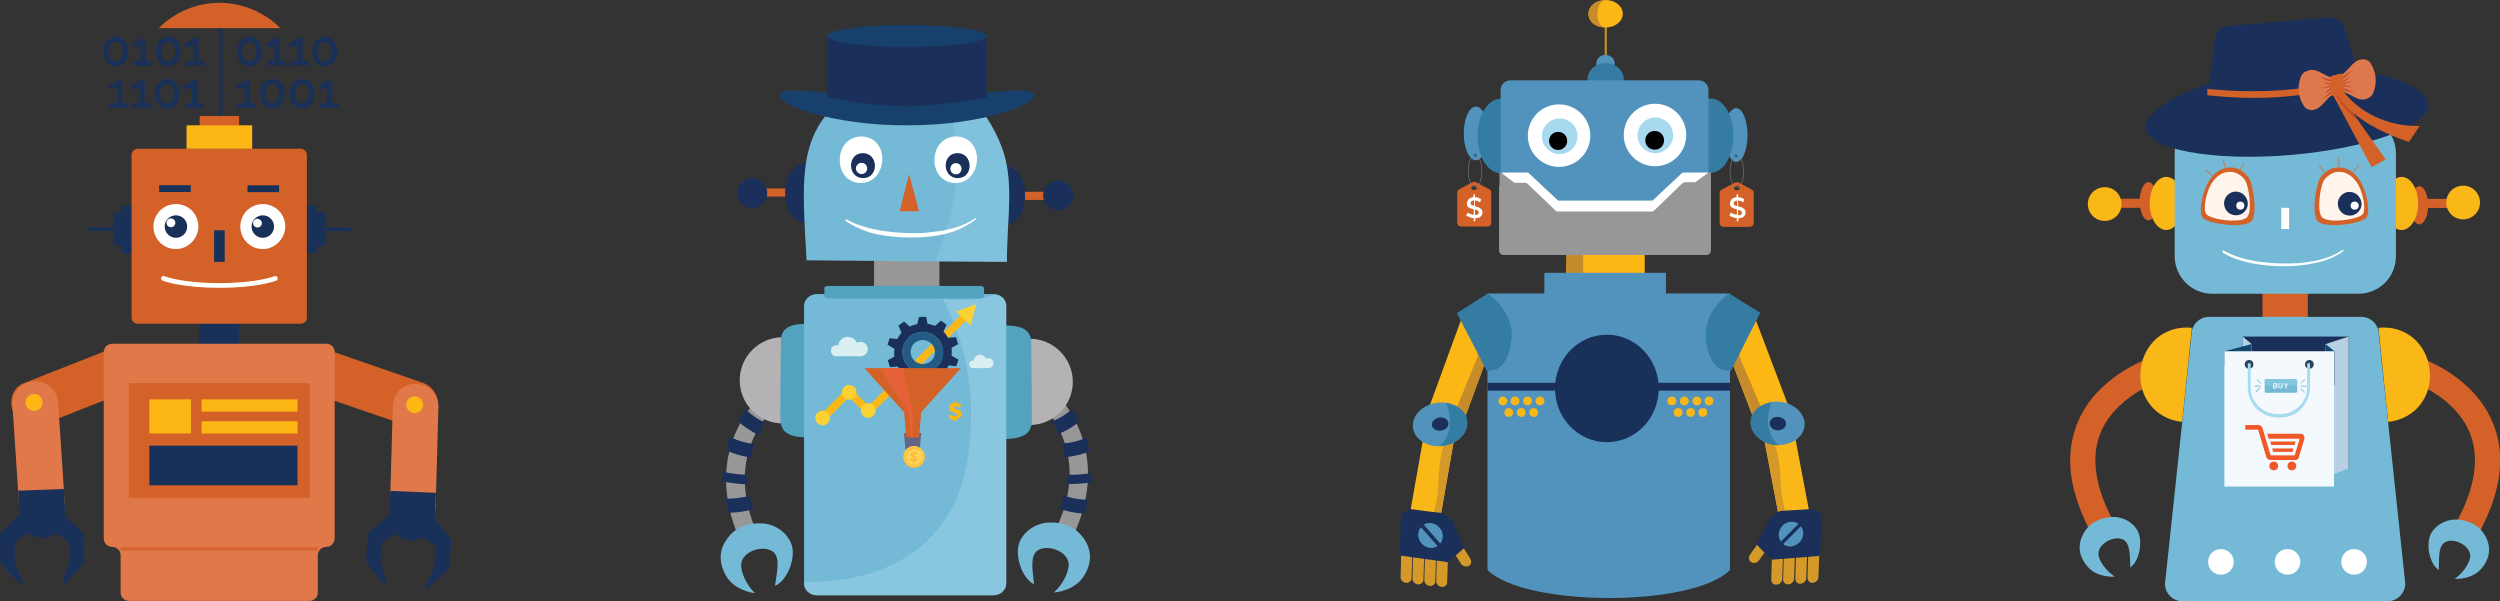 <?xml version="1.0" encoding="utf-8"?>
<!-- Generator: Adobe Illustrator 28.2.0, SVG Export Plug-In . SVG Version: 6.00 Build 0)  -->
<svg version="1.1" id="Layer_1" xmlns="http://www.w3.org/2000/svg" xmlns:xlink="http://www.w3.org/1999/xlink" x="0px" y="0px"
	 width="800px" height="192.4px" viewBox="0 0 800 192.4" style="enable-background:new 0 0 800 192.4;" xml:space="preserve">
<rect x="0" y="0" width="800" height="192.4" fill="#333333" stroke="none"/>
<style type="text/css">
	.st0{fill:#D46228;}
	.st1{fill:#E17849;}
	.st2{fill:#193059;}
	.st3{fill:#FCB715;}
	.st4{fill:#D76435;}
	.st5{fill:#FFFFFF;}
	.st6{fill:none;stroke:#193059;stroke-width:1.082;stroke-miterlimit:10;}
	.st7{fill:#1A305A;}
	.st8{fill:#979797;}
	.st9{fill:#B4B2B4;}
	.st10{fill:#52A3C0;}
	.st11{fill:#74BAD7;}
	.st12{opacity:0.25;fill:#A7DBF0;}
	.st13{fill:#67C4A9;}
	.st14{opacity:0.4;fill:#A7DBF0;}
	.st15{fill:#646484;}
	.st16{fill:#18406D;}
	.st17{fill:#FAB818;}
	.st18{fill:#245B85;}
	.st19{fill:#FAD233;}
	.st20{fill:#DAF0F0;}
	.st21{fill:#E66038;}
	.st22{fill:#FCB530;}
	.st23{fill:#FFC641;}
	.st24{fill:#FFD45C;}
	.st25{fill:none;stroke:#818181;stroke-width:0.174;stroke-miterlimit:10;}
	.st26{fill:none;stroke:#818181;stroke-width:0.175;stroke-miterlimit:10;}
	.st27{fill:#D59929;}
	.st28{fill:#C68C2B;}
	.st29{fill:#5293BD;}
	.st30{fill:#347CA1;}
	.st31{fill:#A7DAEF;}
	.st32{fill:#010101;}
	.st33{fill:none;stroke:#818181;stroke-width:0.309;stroke-miterlimit:10;}
	.st34{fill:#1C6589;}
	.st35{fill:#B7D0E3;}
	.st36{fill:#114871;}
	.st37{fill:#F3F9FD;}
	.st38{fill:#2B455F;}
	.st39{fill:#A7DBF0;}
	.st40{fill:none;stroke:#D46228;stroke-width:0.216;stroke-miterlimit:10;}
	.st41{fill:#F05828;}
	.st42{opacity:0.3;fill:#A7DBF0;}
	.st43{fill:#C14B28;}
	.st44{fill:#DD794D;}
	.st45{fill:#FFF5ED;}
</style>
<g>
	<g>
		<path class="st0" d="M95.7,116.6L95.7,116.6c-1.3,3.8,0.7,8,4.5,9.3l30.3,10.4c3.8,1.3,8-0.7,9.3-4.5l0,0c1.3-3.8-0.7-8-4.5-9.3
			L105,112C101.2,110.7,97,112.7,95.7,116.6z"/>
		<path class="st1" d="M133.2,122.8L133.2,122.8c-4-0.1-7.4,3.1-7.5,7.1l-0.9,32c-0.1,4,3.1,7.4,7.1,7.5h0c4,0.1,7.4-3.1,7.5-7.1
			l0.9-32C140.4,126.2,137.2,122.9,133.2,122.8z"/>
		<path class="st2" d="M139.2,166.3c0-0.2,0-0.4,0-0.5l0.3-8.1l-14.6-0.6l-0.3,7.6l-6.7,5.7l-0.8,9.4l5.5,7c0.4,0.4,1.1,0.1,0.9-0.5
			l-1.8-6.6l0.5-6.1l4.5-2.8c1.2,1.2,2.9,2,4.8,2.1c1.6,0.1,3-0.4,4.2-1.1l3.8,3.3l-0.5,6.1l-2.8,6.3c-0.2,0.5,0.4,1,0.8,0.6l6.6-6
			l0.8-9.4L139.2,166.3z"/>
		<path class="st3" d="M134.7,131.3c1-1.1,0.9-2.8-0.2-3.8c-1.1-1-2.8-0.9-3.8,0.2c-1,1.1-0.9,2.8,0.2,3.8
			C132,132.5,133.7,132.4,134.7,131.3z"/>
		<path class="st0" d="M4.2,131.8L4.2,131.8c1.5,3.7,5.3,5.7,8.6,4.4L38.7,126c3.3-1.3,4.7-5.4,3.2-9.1l0,0
			c-1.5-3.7-5.3-5.7-8.6-4.4L7.4,122.7C4.2,124,2.7,128.1,4.2,131.8z"/>
		<path class="st1" d="M10.8,122L10.8,122c-4,0.3-7.1,3.7-6.8,7.8l2.1,32c0.3,4,3.7,7.1,7.8,6.8l0,0c4-0.3,7.1-3.7,6.8-7.8l-2.1-32
			C18.3,124.8,14.8,121.8,10.8,122z"/>
		<path class="st2" d="M6.2,164.6L0,170.9l0.1,9.4l6.2,6.5c0.4,0.4,1.1,0,0.9-0.6l-2.4-6.4l-0.1-6.1l4.2-3.2c1.4,1.1,3.1,1.7,5,1.6
			c1.5-0.1,3-0.6,4.1-1.5l4.1,3l0.1,6.1l-2.2,6.5c-0.2,0.5,0.5,1,0.9,0.6l6-6.6l-0.1-9.4l-5.9-5.7c0-0.2,0-0.4,0-0.5l-0.4-8.1
			L5.8,157L6.2,164.6z"/>
		<path class="st3" d="M13.1,130.4c0.9-1.2,0.6-2.9-0.6-3.8s-2.9-0.6-3.8,0.6c-0.9,1.2-0.6,2.9,0.6,3.8
			C10.5,131.8,12.2,131.6,13.1,130.4z"/>
		<rect x="63.7" y="92.7" class="st2" width="12.8" height="29.4"/>
		<path class="st2" d="M38.9,65.8V68h-2.6v4.7h-7.8c-0.3,0-0.6,0.3-0.6,0.6c0,0.3,0.3,0.6,0.6,0.6h7.8v4.7h2.6V81h6.4V65.8H38.9z"/>
		<path class="st2" d="M111.8,72.8H104V68h-2.6v-2.3H95V81h6.4v-2.3h2.6V74h7.8c0.3,0,0.6-0.3,0.6-0.6
			C112.4,73,112.1,72.8,111.8,72.8z"/>
		<path class="st0" d="M96.2,103.6H44.1c-1.1,0-2-0.9-2-2V49.6c0-1.1,0.9-2,2-2h52.1c1.1,0,2,0.9,2,2v52.1
			C98.2,102.7,97.3,103.6,96.2,103.6z"/>
		<line class="st2" x1="60.7" y1="182.1" x2="79.7" y2="182.1"/>
		<path class="st1" d="M104.5,110H35.9c-1.5,0-2.7,1.2-2.7,2.7v59.6c0,1.5,1.2,2.7,2.7,2.7h0c1.5,0,2.7,1.2,2.7,2.7v11.9
			c0,1.5,1.2,2.7,2.7,2.7H99c1.5,0,2.7-1.2,2.7-2.7v-11.9c0-1.5,1.2-2.7,2.7-2.7h0c1.5,0,2.7-1.2,2.7-2.7v-59.6
			C107.2,111.3,106,110,104.5,110z"/>
		<rect x="38.6" y="175.1" class="st4" width="63.1" height="1.1"/>
		<path class="st5" d="M90.3,72.5c0,3.4-2.8,6.2-6.2,6.2c-3.4,0-6.2-2.8-6.2-6.2c0-3.4,2.8-6.2,6.2-6.2C87.5,66.2,90.3,69,90.3,72.5
			z"/>
		<path class="st5" d="M84.1,79.7c-4,0-7.2-3.2-7.2-7.2c0-4,3.2-7.2,7.2-7.2c4,0,7.2,3.2,7.2,7.2C91.2,76.4,88,79.7,84.1,79.7z
			 M84.1,67.2c-2.9,0-5.3,2.4-5.3,5.3c0,2.9,2.4,5.3,5.3,5.3c2.9,0,5.3-2.4,5.3-5.3C89.4,69.5,87,67.2,84.1,67.2z"/>
		<circle class="st2" cx="84.1" cy="72.5" r="3.6"/>
		<path class="st5" d="M83.8,71.4c0,0.8-0.6,1.4-1.4,1.4c-0.8,0-1.4-0.6-1.4-1.4s0.6-1.4,1.4-1.4C83.2,70.1,83.8,70.7,83.8,71.4z"/>
		<circle class="st5" cx="56.3" cy="72.5" r="6.2"/>
		<path class="st5" d="M56.3,79.7c-4,0-7.2-3.2-7.2-7.2c0-4,3.2-7.2,7.2-7.2c4,0,7.2,3.2,7.2,7.2C63.4,76.4,60.2,79.7,56.3,79.7z
			 M56.3,67.2c-2.9,0-5.3,2.4-5.3,5.3c0,2.9,2.4,5.3,5.3,5.3c2.9,0,5.3-2.4,5.3-5.3C61.6,69.5,59.2,67.2,56.3,67.2z"/>
		<circle class="st2" cx="56.3" cy="72.5" r="3.6"/>
		<path class="st5" d="M56.1,71.3c0,0.8-0.6,1.4-1.4,1.4c-0.8,0-1.4-0.6-1.4-1.4c0-0.8,0.6-1.4,1.4-1.4
			C55.5,69.9,56.1,70.5,56.1,71.3z"/>
		<rect x="68.5" y="73.7" class="st2" width="3.4" height="10.1"/>
		<path class="st5" d="M70.2,92.1c-12.3,0-17.9-2.2-18.2-2.3c-0.4-0.2-0.6-0.6-0.4-1s0.6-0.6,1-0.4c0.1,0,5.6,2.2,17.6,2.2
			c12,0,17.6-2.2,17.6-2.2c0.4-0.2,0.8,0,1,0.4c0.2,0.4,0,0.8-0.4,1C88.1,89.9,82.5,92.1,70.2,92.1z"/>
		<rect x="79.2" y="59.3" class="st2" width="10.1" height="2.2"/>
		
			<rect x="51" y="59.3" transform="matrix(-1 -1.224647e-16 1.224647e-16 -1 112.04 120.756)" class="st2" width="10.1" height="2.2"/>
		<rect x="41.2" y="122.6" class="st0" width="57.9" height="36.7"/>
		<rect x="47.8" y="127.8" class="st3" width="13.3" height="10.9"/>
		<rect x="64.5" y="127.8" class="st3" width="30.7" height="3.9"/>
		<rect x="64.5" y="134.8" class="st3" width="30.7" height="3.9"/>
		<rect x="47.8" y="142.6" class="st2" width="47.4" height="12.7"/>
		<rect x="63.9" y="37.1" class="st0" width="12.6" height="5.1"/>
		<rect x="59.7" y="40.1" class="st3" width="21" height="7.5"/>
		<line class="st6" x1="70.6" y1="2.4" x2="70.6" y2="37"/>
		<path class="st0" d="M50.8,9c5-5,11.9-8.1,19.4-8.1S84.7,4,89.7,9"/>
		<path class="st2" d="M41,16.5c0,0.7-0.1,1.3-0.3,1.9s-0.5,1.1-0.8,1.5c-0.4,0.4-0.8,0.7-1.2,1c-0.5,0.2-1,0.3-1.6,0.3
			c-0.6,0-1.1-0.1-1.6-0.3c-0.5-0.2-0.9-0.6-1.3-1c-0.4-0.4-0.6-0.9-0.8-1.5s-0.3-1.2-0.3-1.9c0-0.7,0.1-1.3,0.3-1.9
			c0.2-0.6,0.5-1.1,0.8-1.5c0.4-0.4,0.8-0.7,1.3-1c0.5-0.2,1-0.4,1.6-0.4c0.6,0,1.1,0.1,1.6,0.4c0.5,0.2,0.9,0.6,1.2,1
			c0.4,0.4,0.6,0.9,0.8,1.5C40.9,15.2,41,15.8,41,16.5z M39.3,16.5c0-0.5-0.1-0.9-0.2-1.3c-0.1-0.4-0.3-0.7-0.5-1
			c-0.2-0.3-0.4-0.5-0.7-0.6c-0.3-0.1-0.6-0.2-0.9-0.2c-0.3,0-0.6,0.1-0.9,0.2c-0.3,0.1-0.5,0.4-0.7,0.6c-0.2,0.3-0.4,0.6-0.5,1
			c-0.1,0.4-0.2,0.8-0.2,1.3c0,0.5,0.1,0.9,0.2,1.3c0.1,0.4,0.3,0.7,0.5,1c0.2,0.3,0.4,0.5,0.7,0.6c0.3,0.1,0.6,0.2,0.9,0.2
			c0.3,0,0.6-0.1,0.9-0.2c0.3-0.1,0.5-0.4,0.7-0.6c0.2-0.3,0.4-0.6,0.5-1C39.2,17.3,39.3,16.9,39.3,16.5z"/>
		<path class="st2" d="M48.7,19.5V21h-5.9v-1.5H45v-5.4c-0.1,0.1-0.2,0.3-0.4,0.4c-0.2,0.1-0.4,0.3-0.7,0.4
			c-0.2,0.1-0.5,0.2-0.7,0.3c-0.3,0.1-0.5,0.1-0.7,0.1v-1.6c0.2,0,0.4-0.1,0.7-0.2c0.3-0.1,0.5-0.3,0.8-0.4c0.3-0.2,0.5-0.3,0.7-0.5
			c0.2-0.2,0.3-0.3,0.3-0.4h1.7v7.3H48.7z"/>
		<path class="st2" d="M57.8,16.5c0,0.7-0.1,1.3-0.3,1.9s-0.5,1.1-0.8,1.5c-0.4,0.4-0.8,0.7-1.2,1c-0.5,0.2-1,0.3-1.6,0.3
			c-0.6,0-1.1-0.1-1.6-0.3c-0.5-0.2-0.9-0.6-1.3-1c-0.4-0.4-0.6-0.9-0.8-1.5s-0.3-1.2-0.3-1.9c0-0.7,0.1-1.3,0.3-1.9
			c0.2-0.6,0.5-1.1,0.8-1.5c0.4-0.4,0.8-0.7,1.3-1c0.5-0.2,1-0.4,1.6-0.4c0.6,0,1.1,0.1,1.6,0.4c0.5,0.2,0.9,0.6,1.2,1
			c0.4,0.4,0.6,0.9,0.8,1.5C57.7,15.2,57.8,15.8,57.8,16.5z M56.1,16.5c0-0.5-0.1-0.9-0.2-1.3c-0.1-0.4-0.3-0.7-0.5-1
			c-0.2-0.3-0.4-0.5-0.7-0.6c-0.3-0.1-0.6-0.2-0.9-0.2c-0.3,0-0.6,0.1-0.9,0.2c-0.3,0.1-0.5,0.4-0.7,0.6c-0.2,0.3-0.4,0.6-0.5,1
			c-0.1,0.4-0.2,0.8-0.2,1.3c0,0.5,0.1,0.9,0.2,1.3c0.1,0.4,0.3,0.7,0.5,1c0.2,0.3,0.4,0.5,0.7,0.6c0.3,0.1,0.6,0.2,0.9,0.2
			c0.3,0,0.6-0.1,0.9-0.2c0.3-0.1,0.5-0.4,0.7-0.6c0.2-0.3,0.4-0.6,0.5-1C56,17.3,56.1,16.9,56.1,16.5z"/>
		<path class="st2" d="M65.5,19.5V21h-5.9v-1.5h2.2v-5.4c-0.1,0.1-0.2,0.3-0.4,0.4c-0.2,0.1-0.4,0.3-0.7,0.4
			c-0.2,0.1-0.5,0.2-0.7,0.3c-0.3,0.1-0.5,0.1-0.7,0.1v-1.6c0.2,0,0.4-0.1,0.7-0.2c0.3-0.1,0.5-0.3,0.8-0.4c0.3-0.2,0.5-0.3,0.7-0.5
			c0.2-0.2,0.3-0.3,0.3-0.4h1.7v7.3H65.5z"/>
		<path class="st2" d="M83.8,16.5c0,0.7-0.1,1.3-0.3,1.9c-0.2,0.6-0.5,1.1-0.8,1.5c-0.4,0.4-0.8,0.7-1.2,1c-0.5,0.2-1,0.3-1.6,0.3
			c-0.6,0-1.1-0.1-1.6-0.3c-0.5-0.2-0.9-0.6-1.3-1c-0.4-0.4-0.6-0.9-0.8-1.5c-0.2-0.6-0.3-1.2-0.3-1.9c0-0.7,0.1-1.3,0.3-1.9
			c0.2-0.6,0.5-1.1,0.8-1.5c0.4-0.4,0.8-0.7,1.3-1c0.5-0.2,1-0.4,1.6-0.4c0.6,0,1.1,0.1,1.6,0.4c0.5,0.2,0.9,0.6,1.2,1
			c0.4,0.4,0.6,0.9,0.8,1.5C83.7,15.2,83.8,15.8,83.8,16.5z M82.1,16.5c0-0.5-0.1-0.9-0.2-1.3c-0.1-0.4-0.3-0.7-0.5-1
			c-0.2-0.3-0.4-0.5-0.7-0.6c-0.3-0.1-0.6-0.2-0.9-0.2c-0.3,0-0.6,0.1-0.9,0.2c-0.3,0.1-0.5,0.4-0.7,0.6c-0.2,0.3-0.4,0.6-0.5,1
			c-0.1,0.4-0.2,0.8-0.2,1.3c0,0.5,0.1,0.9,0.2,1.3c0.1,0.4,0.3,0.7,0.5,1c0.2,0.3,0.4,0.5,0.7,0.6c0.3,0.1,0.6,0.2,0.9,0.2
			c0.3,0,0.6-0.1,0.9-0.2c0.3-0.1,0.5-0.4,0.7-0.6c0.2-0.3,0.4-0.6,0.5-1C82.1,17.3,82.1,16.9,82.1,16.5z"/>
		<path class="st2" d="M91.5,19.5V21h-5.9v-1.5h2.2v-5.4c-0.1,0.1-0.2,0.3-0.4,0.4c-0.2,0.1-0.4,0.3-0.7,0.4
			c-0.2,0.1-0.5,0.2-0.7,0.3c-0.3,0.1-0.5,0.1-0.7,0.1v-1.6c0.2,0,0.4-0.1,0.7-0.2c0.3-0.1,0.5-0.3,0.8-0.4c0.3-0.2,0.5-0.3,0.7-0.5
			c0.2-0.2,0.3-0.3,0.3-0.4h1.7v7.3H91.5z"/>
		<path class="st2" d="M98.8,19.5V21h-5.9v-1.5h2.2v-5.4c-0.1,0.1-0.2,0.3-0.4,0.4c-0.2,0.1-0.4,0.3-0.7,0.4
			c-0.2,0.1-0.5,0.2-0.7,0.3c-0.3,0.1-0.5,0.1-0.7,0.1v-1.6c0.2,0,0.4-0.1,0.7-0.2c0.3-0.1,0.5-0.3,0.8-0.4c0.3-0.2,0.5-0.3,0.7-0.5
			c0.2-0.2,0.3-0.3,0.3-0.4h1.7v7.3H98.8z"/>
		<path class="st2" d="M107.9,16.5c0,0.7-0.1,1.3-0.3,1.9c-0.2,0.6-0.5,1.1-0.8,1.5c-0.4,0.4-0.8,0.7-1.2,1c-0.5,0.2-1,0.3-1.6,0.3
			c-0.6,0-1.1-0.1-1.6-0.3c-0.5-0.2-0.9-0.6-1.3-1c-0.4-0.4-0.6-0.9-0.8-1.5c-0.2-0.6-0.3-1.2-0.3-1.9c0-0.7,0.1-1.3,0.3-1.9
			c0.2-0.6,0.5-1.1,0.8-1.5c0.4-0.4,0.8-0.7,1.3-1c0.5-0.2,1-0.4,1.6-0.4c0.6,0,1.1,0.1,1.6,0.4c0.5,0.2,0.9,0.6,1.2,1
			c0.4,0.4,0.6,0.9,0.8,1.5C107.8,15.2,107.9,15.8,107.9,16.5z M106.1,16.5c0-0.5-0.1-0.9-0.2-1.3c-0.1-0.4-0.3-0.7-0.5-1
			c-0.2-0.3-0.4-0.5-0.7-0.6c-0.3-0.1-0.6-0.2-0.9-0.2c-0.3,0-0.6,0.1-0.9,0.2c-0.3,0.1-0.5,0.4-0.7,0.6c-0.2,0.3-0.4,0.6-0.5,1
			c-0.1,0.4-0.2,0.8-0.2,1.3c0,0.5,0.1,0.9,0.2,1.3c0.1,0.4,0.3,0.7,0.5,1c0.2,0.3,0.4,0.5,0.7,0.6c0.3,0.1,0.6,0.2,0.9,0.2
			c0.3,0,0.6-0.1,0.9-0.2c0.3-0.1,0.5-0.4,0.7-0.6c0.2-0.3,0.4-0.6,0.5-1C106.1,17.3,106.1,16.9,106.1,16.5z"/>
		<path class="st2" d="M41.1,33v1.5h-5.9V33h2.2v-5.4c-0.1,0.1-0.2,0.3-0.4,0.4c-0.2,0.1-0.4,0.3-0.7,0.4s-0.5,0.2-0.7,0.3
			c-0.3,0.1-0.5,0.1-0.7,0.1v-1.6c0.2,0,0.4-0.1,0.7-0.2c0.3-0.1,0.5-0.3,0.8-0.4c0.3-0.2,0.5-0.3,0.7-0.5c0.2-0.2,0.3-0.3,0.3-0.4
			h1.7V33H41.1z"/>
		<path class="st2" d="M48.3,33v1.5h-5.9V33h2.2v-5.4c-0.1,0.1-0.2,0.3-0.4,0.4c-0.2,0.1-0.4,0.3-0.7,0.4s-0.5,0.2-0.7,0.3
			c-0.3,0.1-0.5,0.1-0.7,0.1v-1.6c0.2,0,0.4-0.1,0.7-0.2c0.3-0.1,0.5-0.3,0.8-0.4c0.3-0.2,0.5-0.3,0.7-0.5c0.2-0.2,0.3-0.3,0.3-0.4
			h1.7V33H48.3z"/>
		<path class="st2" d="M57.4,30c0,0.7-0.1,1.3-0.3,1.9s-0.5,1.1-0.8,1.5c-0.4,0.4-0.8,0.7-1.2,1c-0.5,0.2-1,0.3-1.6,0.3
			c-0.6,0-1.1-0.1-1.6-0.3c-0.5-0.2-0.9-0.6-1.3-1c-0.4-0.4-0.6-0.9-0.8-1.5s-0.3-1.2-0.3-1.9c0-0.7,0.1-1.3,0.3-1.9
			c0.2-0.6,0.5-1.1,0.8-1.5c0.4-0.4,0.8-0.7,1.3-1c0.5-0.2,1-0.4,1.6-0.4c0.6,0,1.1,0.1,1.6,0.4c0.5,0.2,0.9,0.6,1.2,1
			c0.4,0.4,0.6,0.9,0.8,1.5C57.3,28.7,57.4,29.3,57.4,30z M55.7,30c0-0.5-0.1-0.9-0.2-1.3c-0.1-0.4-0.3-0.7-0.5-1
			c-0.2-0.3-0.4-0.5-0.7-0.6c-0.3-0.1-0.6-0.2-0.9-0.2c-0.3,0-0.6,0.1-0.9,0.2c-0.3,0.1-0.5,0.4-0.7,0.6c-0.2,0.3-0.4,0.6-0.5,1
			c-0.1,0.4-0.2,0.8-0.2,1.3s0.1,0.9,0.2,1.3c0.1,0.4,0.3,0.7,0.5,1c0.2,0.3,0.4,0.5,0.7,0.6c0.3,0.1,0.6,0.2,0.9,0.2
			c0.3,0,0.6-0.1,0.9-0.2c0.3-0.1,0.5-0.4,0.7-0.6c0.2-0.3,0.4-0.6,0.5-1C55.6,30.9,55.7,30.5,55.7,30z"/>
		<path class="st2" d="M65.1,33v1.5h-5.9V33h2.2v-5.4c-0.1,0.1-0.2,0.3-0.4,0.4c-0.2,0.1-0.4,0.3-0.7,0.4c-0.2,0.1-0.5,0.2-0.7,0.3
			c-0.3,0.1-0.5,0.1-0.7,0.1v-1.6c0.2,0,0.4-0.1,0.7-0.2c0.3-0.1,0.5-0.3,0.8-0.4c0.3-0.2,0.5-0.3,0.7-0.5c0.2-0.2,0.3-0.3,0.3-0.4
			h1.7V33H65.1z"/>
		<path class="st2" d="M82,33v1.5h-5.9V33h2.2v-5.4c-0.1,0.1-0.2,0.3-0.4,0.4c-0.2,0.1-0.4,0.3-0.7,0.4c-0.2,0.1-0.5,0.2-0.7,0.3
			c-0.3,0.1-0.5,0.1-0.7,0.1v-1.6c0.2,0,0.4-0.1,0.7-0.2c0.3-0.1,0.5-0.3,0.8-0.4c0.3-0.2,0.5-0.3,0.7-0.5c0.2-0.2,0.3-0.3,0.3-0.4
			H80V33H82z"/>
		<path class="st2" d="M91.1,30c0,0.7-0.1,1.3-0.3,1.9c-0.2,0.6-0.5,1.1-0.8,1.5c-0.4,0.4-0.8,0.7-1.2,1c-0.5,0.2-1,0.3-1.6,0.3
			s-1.1-0.1-1.6-0.3c-0.5-0.2-0.9-0.6-1.3-1c-0.4-0.4-0.6-0.9-0.8-1.5c-0.2-0.6-0.3-1.2-0.3-1.9c0-0.7,0.1-1.3,0.3-1.9
			c0.2-0.6,0.5-1.1,0.8-1.5c0.4-0.4,0.8-0.7,1.3-1c0.5-0.2,1-0.4,1.6-0.4s1.1,0.1,1.6,0.4c0.5,0.2,0.9,0.6,1.2,1
			c0.4,0.4,0.6,0.9,0.8,1.5C91,28.7,91.1,29.3,91.1,30z M89.4,30c0-0.5-0.1-0.9-0.2-1.3c-0.1-0.4-0.3-0.7-0.5-1
			c-0.2-0.3-0.4-0.5-0.7-0.6c-0.3-0.1-0.6-0.2-0.9-0.2c-0.3,0-0.6,0.1-0.9,0.2c-0.3,0.1-0.5,0.4-0.7,0.6c-0.2,0.3-0.4,0.6-0.5,1
			c-0.1,0.4-0.2,0.8-0.2,1.3s0.1,0.9,0.2,1.3c0.1,0.4,0.3,0.7,0.5,1c0.2,0.3,0.4,0.5,0.7,0.6c0.3,0.1,0.6,0.2,0.9,0.2
			c0.3,0,0.6-0.1,0.9-0.2c0.3-0.1,0.5-0.4,0.7-0.6c0.2-0.3,0.4-0.6,0.5-1C89.3,30.9,89.4,30.5,89.4,30z"/>
		<path class="st2" d="M100.6,30c0,0.7-0.1,1.3-0.3,1.9c-0.2,0.6-0.5,1.1-0.8,1.5c-0.4,0.4-0.8,0.7-1.2,1c-0.5,0.2-1,0.3-1.6,0.3
			c-0.6,0-1.1-0.1-1.6-0.3c-0.5-0.2-0.9-0.6-1.3-1c-0.4-0.4-0.6-0.9-0.8-1.5c-0.2-0.6-0.3-1.2-0.3-1.9c0-0.7,0.1-1.3,0.3-1.9
			c0.2-0.6,0.5-1.1,0.8-1.5c0.4-0.4,0.8-0.7,1.3-1c0.5-0.2,1-0.4,1.6-0.4c0.6,0,1.1,0.1,1.6,0.4c0.5,0.2,0.9,0.6,1.2,1
			c0.4,0.4,0.6,0.9,0.8,1.5C100.5,28.7,100.6,29.3,100.6,30z M98.9,30c0-0.5-0.1-0.9-0.2-1.3c-0.1-0.4-0.3-0.7-0.5-1
			c-0.2-0.3-0.4-0.5-0.7-0.6c-0.3-0.1-0.6-0.2-0.9-0.2c-0.3,0-0.6,0.1-0.9,0.2c-0.3,0.1-0.5,0.4-0.7,0.6c-0.2,0.3-0.4,0.6-0.5,1
			c-0.1,0.4-0.2,0.8-0.2,1.3s0.1,0.9,0.2,1.3c0.1,0.4,0.3,0.7,0.5,1c0.2,0.3,0.4,0.5,0.7,0.6c0.3,0.1,0.6,0.2,0.9,0.2
			c0.3,0,0.6-0.1,0.9-0.2c0.3-0.1,0.5-0.4,0.7-0.6c0.2-0.3,0.4-0.6,0.5-1C98.8,30.9,98.9,30.5,98.9,30z"/>
		<path class="st2" d="M108.3,33v1.5h-5.9V33h2.2v-5.4c-0.1,0.1-0.2,0.3-0.4,0.4c-0.2,0.1-0.4,0.3-0.7,0.4c-0.2,0.1-0.5,0.2-0.7,0.3
			c-0.3,0.1-0.5,0.1-0.7,0.1v-1.6c0.2,0,0.4-0.1,0.7-0.2c0.3-0.1,0.5-0.3,0.8-0.4c0.3-0.2,0.5-0.3,0.7-0.5c0.2-0.2,0.3-0.3,0.3-0.4
			h1.7V33H108.3z"/>
	</g>
</g>
<g>
	<g>
		<rect x="243.5" y="60.3" class="st0" width="7.8" height="2.6"/>
		<path class="st7" d="M253.8,54.2c-1.7,1.9-2.3,3.6-2.5,7.3c0,0.1,0,0.5,0,0.6c0.1,3.7,0.8,5.4,2.5,7.3c1.7,1.9,3.9,2,3.9,2v-8.6
			v-1.9v-8.6C257.7,52.2,255.4,52.3,253.8,54.2z"/>
		<circle class="st7" cx="240.7" cy="61.8" r="4.8"/>
		
			<rect x="328" y="61.4" transform="matrix(-1 -1.224647e-16 1.224647e-16 -1 663.766 125.37)" class="st0" width="7.8" height="2.6"/>
		<path class="st7" d="M325.5,70.1c1.7-1.9,2.3-3.6,2.5-7.3c0-0.1,0-0.5,0-0.6c-0.1-3.7-0.8-5.4-2.5-7.3c-1.7-1.9-3.9-2-3.9-2v8.6
			v1.9V72C321.6,72,323.8,72,325.5,70.1z"/>
		<circle class="st7" cx="338.6" cy="62.5" r="4.8"/>
		<path class="st8" d="M246.4,131.9c-1.4-1.6-2.4-3.4-3-5.4c-7.5,7.9-17.8,24.6-5,49.8l5.3-2.7C233.2,152.8,240.3,139,246.4,131.9z"
			/>
		<path class="st7" d="M240.2,146.4c0.4-1.6,0.8-3,1.3-4.3c-2.1-0.2-5-0.8-7.8-2.3c-0.5,1.3-0.9,2.8-1.3,4.3c2.1,1,4.2,1.6,6.1,2
			C239,146.2,239.6,146.3,240.2,146.4z"/>
		<path class="st7" d="M239.9,158.6c-1.7,0.5-4.3,1-7.8,1c0.2,1.4,0.6,2.9,1,4.5c3.5-0.1,6.2-0.6,8-1.2
			C240.6,161.5,240.1,160.1,239.9,158.6z"/>
		<path class="st7" d="M239.2,151.9c-2,0-4.8-0.3-8-0.9c-0.1,1,0,2,0.1,3.1c0,0,0.1,0,0.1,0c3.1,0.6,5.8,0.8,7.9,0.9
			C239.1,153.9,239.1,152.9,239.2,151.9z"/>
		<path class="st7" d="M236.1,134.8c1.6,1.4,3.9,3.1,6.7,4.4c0.8-1.9,1.6-3.3,2-4c-2.7-1.1-4.9-3-6.2-4.2
			C238,131.7,237.1,133,236.1,134.8z"/>
		<path class="st9" d="M250.5,135.5c-7.6,0-13.8-6.2-13.8-13.8s6.2-13.8,13.8-13.8V135.5z"/>
		<path class="st10" d="M262,103.7c-0.4,0-0.9,0-1.5,0c0,0,0.2,0,0.3,0c-0.1,0-0.2,0-0.3,0c-6.7-0.4-10.6,0.6-10.6,5.4
			c0,3.4-0.1,6.7-0.1,10.1c0,4.3-0.1,8.6-0.1,12.9c0,3.9-0.1,7.3,6.9,7.8c0.9,0.1,3.2,0.3,5.3,0L262,103.7z M260.9,103.7
			C261.1,103.7,261.2,103.7,260.9,103.7L260.9,103.7z"/>
		<path class="st11" d="M241.6,189.8c-0.4,0-6.6-0.8-9.3-5.6c-2.7-4.8-1.9-8.9,0.6-12.1c2.6-3.4,6.3-4.9,11.2-4.6
			c4.5,0.3,8.5,3.6,9.4,7.5c0.9,3.9-1.4,10.6-5.5,12.5c0.4-3.6,2-9-0.7-11c-3.2-2.4-10.8,0.1-10.1,5
			C237.9,186.5,241.6,189.8,241.6,189.8z"/>
		<path class="st8" d="M335.2,131.5c1.5-1.5,2.6-3.3,3.2-5.3c7.1,8.2,16.5,25.5,2.6,50l-5.2-3C347.4,153.1,341,138.9,335.2,131.5z"
			/>
		<path class="st7" d="M340.7,146.3c-0.3-1.6-0.6-3.1-1-4.4c2.1-0.1,5.1-0.5,7.9-1.9c0.4,1.3,0.8,2.8,1.1,4.4
			c-2.1,0.9-4.3,1.4-6.2,1.7C341.9,146.2,341.3,146.3,340.7,146.3z"/>
		<path class="st7" d="M340.4,158.6c1.7,0.6,4.3,1.2,7.8,1.4c-0.3,1.4-0.7,2.9-1.2,4.4c-3.5-0.3-6.1-0.9-8-1.6
			C339.6,161.4,340.1,160,340.4,158.6z"/>
		<path class="st7" d="M341.5,151.9c2,0.1,4.8,0,8-0.6c0,1,0,2-0.2,3.1c0,0-0.1,0-0.1,0c-3.1,0.4-5.8,0.5-7.9,0.5
			C341.5,153.9,341.5,152.9,341.5,151.9z"/>
		<path class="st7" d="M345.4,134.9c-1.6,1.3-4,3-6.9,4c-0.7-1.9-1.4-3.3-1.8-4.1c2.8-1,5.1-2.8,6.4-3.9
			C343.7,131.8,344.5,133.1,345.4,134.9z"/>
		<path class="st9" d="M329.5,136c7.6,0,13.8-6.2,13.8-13.8c0-7.6-6.2-13.8-13.8-13.8V136z"/>
		<path class="st10" d="M318,140.4c2.1,0.2,4.4,0.1,5.3,0c7-0.6,7-4,6.9-7.8c0-4.3-0.1-8.6-0.1-12.9c0-3.4-0.1-6.7-0.1-10.1
			c-0.1-4.7-3.9-5.7-10.6-5.4c-0.1,0-0.2,0-0.3,0c0.1,0,0.3,0,0.3,0c-0.6,0-1.1,0-1.5,0L318,140.4z M319.1,104.2
			C318.7,104.3,318.9,104.2,319.1,104.2L319.1,104.2z"/>
		<path class="st11" d="M337.2,189.6c0.4,0,6.6-0.5,9.6-5.2c3-4.7,2.3-8.8,0-12.1c-2.5-3.5-6-5.2-11-5.1c-4.5,0.1-8.7,3.2-9.8,7
			s0.9,10.7,4.9,12.8c-0.3-3.6-1.6-9.1,1.2-10.9c3.4-2.2,10.8,0.7,9.8,5.5C341,186.5,337.2,189.6,337.2,189.6z"/>
		<line class="st8" x1="297.9" y1="191" x2="306.8" y2="191"/>
		<line class="st8" x1="273.4" y1="191" x2="282.3" y2="191"/>
		<path class="st9" d="M266.9,185.5h21.9"/>
		<path class="st9" d="M291.4,185.5h21.9"/>
		<rect x="279.7" y="79.1" class="st8" width="20.9" height="14.3"/>
		<path class="st11" d="M322.5,74.1c0,0.6-0.1,1.2-0.1,1.9c-0.1,2.6-0.2,5.3-0.2,7.8l-29.6-0.2l-34.5-0.3c-0.1-2.5-0.3-5-0.4-7.3
			c-0.1-0.6-0.1-1.3-0.1-1.9c-1.2-21.8-0.5-34.9,16.3-45.4c6.2-3.9,12.6-5.5,18.7-5.1c12.1,0.8,22.8,9.4,28.1,23.9
			C323.7,55.7,323,65,322.5,74.1z"/>
		<path class="st12" d="M320.7,47.4c-5.3-14.4-16-23.1-28.1-23.9c2.2,1.5,4.3,3.5,6.5,5.9c0.6,0.7,1.2,1.4,1.7,2.1l0,0
			c0,0,13.4,13.8-1.4,52.1l22.8,0.2c0-2.6,0.1-5.2,0.2-7.8c0-0.6,0.1-1.2,0.1-1.9C323,65,323.7,55.7,320.7,47.4z"/>
		<path class="st11" d="M322,97.8v89c0,2-1.9,3.7-4.1,3.7h-56.5c-2.2,0-4.1-1.7-4.1-3.7v-89c0-2,1.9-3.7,4.1-3.7h56.5
			c0.3,0,0.6,0,0.9,0.1C320.6,94.6,322,96,322,97.8z"/>
		<path class="st13" d="M299.9,95c0.1,0.2,0.2,0.4,0.3,0.6c-0.6-0.1-1.2-0.2-1.8-0.3L299.9,95z"/>
		<path class="st14" d="M322,97.8v89c0,2-1.9,3.7-4.1,3.7h-56.5c-2.2,0-4.1-1.7-4.1-3.7v-0.6c1.8,0,3.5,0,5.2-0.1
			c23.3-1,40.7-12.8,45.9-33.4c4.6-18.8,2.6-39.6-6.6-57c6.2,0.7,11,0.4,17-1.5C320.6,94.6,322,96,322,97.8z"/>
		<path class="st10" d="M314.9,94.8c0,0.4-0.5,0.7-1.2,0.7h-48.7c-0.6,0-1.2-0.3-1.2-0.7v-2.6c0-0.4,0.5-0.7,1.2-0.7h48.7
			c0.6,0,1.2,0.3,1.2,0.7V94.8z"/>
		<polygon class="st0" points="290.9,55.7 287.9,67.6 294.1,67.6 		"/>
		<polygon class="st15" points="290,146.8 294.1,146.8 294.8,138.7 294.9,138.6 289.2,138.6 289.3,138.7 		"/>
		<path class="st16" d="M330.9,30.2c1.4,3-16.5,10-40.7,9.9c-24.3,0.1-42.1-6.9-40.7-9.9c1.2-3.2,19.1,0.9,40.7,0.7
			C311.8,31.1,329.7,27,330.9,30.2z"/>
		<path class="st7" d="M315.7,31.2c0,0-14.1,2.8-25.5,2.8c-12.1,0-25.5-2.8-25.5-2.8V11.5c0,0,19.1,0.8,25.5,0.8s25.5-0.8,25.5-0.8
			V31.2z"/>
		<ellipse class="st16" cx="290.2" cy="11.5" rx="25.5" ry="3.5"/>
		<path class="st5" d="M280.2,45.4c-2.4-2.2-6.4-2.4-9-0.1c-1.4,1.2-2.2,3-2.4,4.8c-0.3,2.2,0.2,4.5,1.7,6.3
			c1.8,2.1,4.9,2.7,7.5,1.7c2.6-1.1,4-3.7,4.3-6.3c0.2-1.6-0.1-3.3-0.9-4.8C281,46.3,280.6,45.8,280.2,45.4z"/>
		<path class="st7" d="M276.1,49c-5.1,0-5,8,0.1,8C281.3,57,281.2,49,276.1,49z"/>
		<path class="st5" d="M310.5,45.4c-2.4-2.2-6.4-2.4-9-0.1c-1.4,1.2-2.2,3-2.4,4.8c-0.3,2.2,0.2,4.5,1.7,6.3
			c1.8,2.1,4.9,2.7,7.5,1.7c2.6-1.1,4-3.7,4.3-6.3c0.2-1.6-0.1-3.3-0.9-4.8C311.3,46.3,310.9,45.8,310.5,45.4z"/>
		<path class="st7" d="M306.4,49c-5.1,0-5,8,0.1,8C311.6,57,311.5,49,306.4,49z"/>
		<circle class="st5" cx="305.9" cy="54" r="1.8"/>
		<circle class="st5" cx="275.7" cy="53.9" r="1.8"/>
		<polygon class="st17" points="264.2,134.6 262.4,132.8 271.7,123.6 277.9,129.9 307.6,100.7 309.3,102.4 277.9,133.3 271.7,127.1 
					"/>
		<path class="st7" d="M304.5,113.8c0.1-0.9,0.1-1.7,0-2.5l2.1-1.2l-0.7-2.2l-2.5,0.2c-0.4-0.7-0.9-1.4-1.5-2l1-2.2l-1.8-1.3
			l-1.9,1.7c-0.8-0.3-1.6-0.6-2.4-0.7l-0.4-2.2l-2.3,0l-0.6,2.3c-0.8,0.2-1.6,0.4-2.4,0.8l-1.8-1.6l-1.8,1.3l1,2.3
			c-0.6,0.6-1,1.3-1.4,2l-2.4-0.3l-0.7,2.1l2.2,1.3c-0.1,0.8-0.1,1.7,0,2.5l-2.1,1.2l0.7,2.2l2.5-0.2c0.4,0.7,0.9,1.4,1.5,2l-1,2.2
			l1.8,1.3l1.9-1.6c0.7,0.3,1.5,0.6,2.3,0.7l0.5,2.6l2.3,0l0.6-2.7c0.8-0.2,1.6-0.4,2.3-0.8l1.8,1.6l1.8-1.3l-1-2.3
			c0.6-0.6,1.1-1.3,1.5-2.1l2.4,0.3l0.7-2.1L304.5,113.8z M301.8,113.1c-0.2,3.4-3.1,6.1-6.5,6.1c-0.1,0-0.3,0-0.4,0
			c-3.6-0.2-6.3-3.3-6.1-6.9c0.2-3.4,3.1-6.1,6.5-6.1c0.1,0,0.3,0,0.4,0C299.3,106.5,302,109.5,301.8,113.1z"/>
		<path class="st18" d="M295.7,106.2c-0.1,0-0.3,0-0.4,0c-3.4,0-6.3,2.7-6.5,6.1c-0.2,3.6,2.5,6.6,6.1,6.9c0.1,0,0.3,0,0.4,0
			c3.4,0,6.3-2.7,6.5-6.1C302,109.5,299.3,106.5,295.7,106.2z M299.2,112.9c-0.1,2-1.8,3.6-3.9,3.6c-0.1,0-0.2,0-0.2,0
			c-1-0.1-2-0.5-2.7-1.3c-0.7-0.8-1-1.8-1-2.8c0.1-2,1.8-3.6,3.9-3.6c0.1,0,0.2,0,0.2,0C297.7,109,299.3,110.8,299.2,112.9z"/>
		<path class="st19" d="M260.9,133.6c-0.1,1.3,0.9,2.4,2.2,2.5c1.3,0.1,2.4-0.9,2.5-2.2c0.1-1.3-0.9-2.4-2.2-2.5
			C262.1,131.3,261,132.3,260.9,133.6z"/>
		<path class="st19" d="M269.4,125.4c-0.1,1.3,0.9,2.4,2.2,2.5c1.3,0.1,2.4-0.9,2.5-2.2c0.1-1.3-0.9-2.4-2.2-2.5
			C270.6,123.1,269.5,124.1,269.4,125.4z"/>
		<path class="st19" d="M275.5,131.2c-0.1,1.3,0.9,2.4,2.2,2.5c1.3,0.1,2.4-0.9,2.5-2.2c0.1-1.3-0.9-2.4-2.2-2.5
			C276.7,128.9,275.6,129.9,275.5,131.2z"/>
		<polygon class="st0" points="276.6,117.8 289.3,131.9 290,140 294.1,140 294.8,131.9 307.5,117.8 		"/>
		<polygon class="st19" points="312.4,97.3 311.5,100.7 310.6,104.1 308.2,101.9 305.9,99.7 309.2,98.5 		"/>
		<path class="st20" d="M317.9,116.3c0.1-0.9-0.6-1.6-1.4-1.7c-0.3,0-0.7,0.1-0.9,0.2c-0.3-0.7-1-1.2-1.8-1.3
			c-1.1-0.1-2.1,0.8-2.2,1.9c-0.1,0-0.2,0-0.2,0c-0.6,0-1.2,0.4-1.3,1.1c0,0.6,0.4,1.2,1.1,1.3v0h5.2v0
			C317.2,117.7,317.8,117.1,317.9,116.3z"/>
		<path class="st20" d="M277.7,111.9c0.1-1.3-0.9-2.4-2.1-2.5c-0.5,0-1,0.1-1.4,0.3c-0.4-1-1.4-1.8-2.7-1.9
			c-1.7-0.1-3.1,1.1-3.3,2.8c-0.1,0-0.2-0.1-0.4-0.1c-1-0.1-1.8,0.6-1.9,1.6c-0.1,1,0.6,1.8,1.6,1.9v0h7.8v0
			C276.6,114,277.6,113.1,277.7,111.9z"/>
		<polygon class="st21" points="289.1,117.8 281.7,117.8 290.8,132 291.4,140 292.1,140 292.1,131.8 		"/>
		<path class="st17" d="M305.3,134.3c-0.6,0-1.1-0.1-1.6-0.4v-1.3c0.3,0.1,0.6,0.3,1,0.4c0.3,0.1,0.6,0.1,0.9,0.1
			c0.2,0,0.4,0,0.5-0.1c0.1-0.1,0.1-0.1,0.1-0.3c0-0.1,0-0.2-0.1-0.2c-0.1-0.1-0.2-0.1-0.4-0.2c-0.2-0.1-0.4-0.2-0.7-0.3
			c-0.3-0.1-0.6-0.3-0.8-0.4c-0.2-0.1-0.3-0.3-0.4-0.5c-0.1-0.2-0.1-0.4-0.1-0.7c0-0.4,0.1-0.7,0.4-1c0.3-0.2,0.7-0.4,1.2-0.4v-0.5
			h0.8v0.5c0.5,0,1,0.2,1.5,0.4l-0.4,1.1c-0.5-0.2-1-0.4-1.4-0.4c-0.2,0-0.3,0-0.4,0.1c-0.1,0-0.1,0.1-0.1,0.2c0,0.1,0,0.2,0.1,0.2
			c0.1,0.1,0.2,0.1,0.3,0.2c0.1,0.1,0.3,0.1,0.6,0.2c0.5,0.2,0.9,0.4,1.1,0.6c0.2,0.2,0.3,0.5,0.3,0.9c0,0.4-0.1,0.8-0.4,1
			c-0.3,0.3-0.7,0.4-1.2,0.5v0.7h-0.8V134.3z"/>
		<path class="st22" d="M295.9,146.3c0,1.9-1.5,3.4-3.4,3.4c-1.9,0-3.4-1.5-3.4-3.4c0-1.9,1.5-3.4,3.4-3.4
			C294.4,142.9,295.9,144.4,295.9,146.3z"/>
		<path class="st23" d="M295.9,146.1c0,1.9-1.5,3.4-3.4,3.4c-1.9,0-3.4-1.5-3.4-3.4c0-1.9,1.5-3.4,3.4-3.4
			C294.4,142.7,295.9,144.2,295.9,146.1z"/>
		<path class="st24" d="M292.5,148.7c-1.5,0-2.6-1.2-2.6-2.6c0-1.5,1.2-2.6,2.6-2.6c1.5,0,2.6,1.2,2.6,2.6
			C295.1,147.5,293.9,148.7,292.5,148.7z"/>
		<path class="st22" d="M292.3,147.6c-0.4,0-0.8-0.2-1-0.5l0.3-0.4c0.2,0.2,0.4,0.3,0.7,0.4v-0.8c-0.4-0.1-0.9-0.3-0.9-0.8
			c0-0.4,0.4-0.8,0.9-0.8v-0.4h0.3v0.4c0.4,0,0.6,0.2,0.9,0.4l-0.3,0.4c-0.2-0.2-0.4-0.3-0.6-0.3v0.8c0.5,0.1,0.9,0.3,0.9,0.9
			c0,0.4-0.3,0.8-0.9,0.9v0.4h-0.3V147.6z M292.3,145.7V145c-0.2,0-0.4,0.2-0.4,0.4C292,145.6,292.1,145.7,292.3,145.7z
			 M292.7,146.4v0.8c0.3,0,0.4-0.2,0.4-0.4C293.1,146.5,292.9,146.4,292.7,146.4z"/>
		<path class="st22" d="M290.1,146.3c0-1.5,1.2-2.6,2.6-2.6c0.7,0,1.3,0.3,1.8,0.7c-0.5-0.5-1.2-0.9-2-0.9c-1.5,0-2.6,1.2-2.6,2.6
			c0,0.8,0.3,1.5,0.9,2C290.3,147.6,290.1,147,290.1,146.3z"/>
		<path class="st5" d="M271,70.2c0.7,0.5,1.5,0.8,2.3,1.2c0.8,0.4,1.6,0.6,2.5,0.9c1.7,0.6,3.4,1,5.1,1.3c3.5,0.6,7,1,10.6,1
			c0.9,0,1.8,0,2.7,0c0.9,0,1.8-0.1,2.7-0.2c1.8-0.2,3.5-0.4,5.3-0.7c1.7-0.4,3.5-0.8,5.1-1.4c0.4-0.2,0.8-0.3,1.2-0.5
			c0.4-0.2,0.8-0.3,1.2-0.6c0.8-0.4,1.6-0.8,2.3-1.3l0,0c0.1-0.1,0.2-0.1,0.3,0c0.1,0.1,0.1,0.2,0,0.3c-2.9,2.2-6.5,3.9-10,4.7
			c-3.5,0.8-7.1,1.1-10.7,1.1c-3.6,0-7.2-0.3-10.8-1c-3.5-0.7-7-2.2-10.1-4.2c-0.2-0.1-0.2-0.3-0.1-0.5
			C270.6,70.2,270.8,70.1,271,70.2L271,70.2L271,70.2z"/>
	</g>
</g>
<g>
	<g>
		<path class="st25" d="M555.8,60c1.2,0,2.2-2.3,2.2-5s-1-5-2.2-5"/>
		<path class="st26" d="M472,59.8c-1.2,0-2.2-2.3-2.2-5.1s1-5.1,2.2-5.1"/>
		<polygon id="XMLID_00000155868598534664359450000005019428609153646727_" class="st17" points="466.4,134.2 460.6,167.4 
			450.7,167 456.6,133.7 		"/>
		<path id="XMLID_00000101814399708853944220000015853208204852147388_" class="st27" d="M458.4,141.7c1.2,0.3,2.3,0.6,3.5,0.9
			c-2.7,9.5-0.4,12.1-3.2,21.7c0.6,1.1,1.2,2.1,1.9,3.2l5-28.4C463.4,139.8,460.6,141,458.4,141.7z"/>
		<polygon id="XMLID_00000044898643237388563500000012148205780853866413_" class="st3" points="467.9,136.1 480,103 467.7,101.9 
			455.6,135 		"/>
		<path id="XMLID_00000098914824998057754960000008743543558111101854_" class="st28" d="M471.9,109.3c0.4,1.5,0.8,3,1.1,4.5
			c-2.5,6.1-5,12.1-7.5,18.2c1,0.7,2,1.3,3.1,2l7.8-21.1C474.9,111.7,473.4,110.5,471.9,109.3z"/>
		<path id="XMLID_00000114045818765770843320000001372715711442035900_" class="st29" d="M469.5,135.6c-0.1,3.8-4.1,7.1-8.9,7.2
			s-8.6-2.9-8.5-6.8c0.1-3.8,4.1-7.1,8.9-7.2C465.8,128.7,469.6,131.7,469.5,135.6z"/>
		<path id="XMLID_00000133525662173779676580000012938562135370208693_" class="st30" d="M462.8,128.9c0,0,3.8,8.6-2.1,13.8
			C469.5,142.8,474.2,131.2,462.8,128.9z"/>
		<path id="XMLID_00000115485460890281979930000015276166168148708514_" class="st7" d="M458.2,136c0.1,1.2,1.4,2,2.9,1.8
			c1.5-0.2,2.5-1.2,2.4-2.4c-0.1-1.2-1.4-2-2.9-1.8C459.2,133.8,458.1,134.9,458.2,136z"/>
		<path class="st27" d="M456.2,169l3.6,0.4l-0.5,16.6c0,1-0.9,1.6-1.8,1.5l0,0c-1-0.1-1.8-1-1.7-1.9L456.2,169z"/>
		<path class="st27" d="M452.4,168.5l3.6,0.4l-0.5,16.6c0,1-0.9,1.6-1.8,1.5l0,0c-1-0.1-1.8-1-1.7-1.9L452.4,168.5z"/>
		<path class="st27" d="M461.5,170.8l3-1.6l6,9.6c0.5,0.9,0.3,1.9-0.5,2.3l0,0c-0.8,0.4-1.9,0.1-2.5-0.7L461.5,170.8z"/>
		<path class="st27" d="M460,169.3l3.6,0.4l-0.5,16.6c0,1-0.9,1.6-1.8,1.5l0,0c-1-0.1-1.8-1-1.7-1.9L460,169.3z"/>
		<path class="st27" d="M448.6,168l3.6,0.4l-0.5,16.6c0,1-0.9,1.6-1.8,1.5l0,0c-1-0.1-1.8-1-1.7-1.9L448.6,168z"/>
		<path class="st7" d="M448.2,177.8c5,0.7,10.1,1.4,15.1,2.1c0.9-0.7,1.7-1.5,2.6-2.2c0.9-0.8,1.7-1.5,2.6-2.3c-1.3-3-2.6-6-3.8-9
			c-1-0.7-2-1.5-3-2.2c-3.5-0.4-6.9-0.8-10.4-1.3c-1,0.5-2,1-3,1.4c-0.1,4-0.2,8-0.4,11.9C448,176.8,448.1,177.3,448.2,177.8z"/>
		<path id="XMLID_00000101105733417213683610000000705579872453060540_" class="st29" d="M460.6,168.8c-1.3-1.5-3.5-1.9-5-0.9l5.3,6
			C462,172.5,462,170.3,460.6,168.8z"/>
		<path id="XMLID_00000090260893886430271290000006673461158148439438_" class="st29" d="M454.9,173.9c1.4,1.6,3.6,1.9,5.1,0.8
			l-5.3-6C453.5,170.1,453.5,172.3,454.9,173.9z"/>
		<line id="XMLID_00000041263971883039110380000005119147364509542029_" class="st27" x1="527" y1="190.9" x2="502.7" y2="190.9"/>
		
			<line id="XMLID_00000139269486367960041900000012630971488605280441_" class="st17" x1="502.7" y1="188.5" x2="508.8" y2="191.4"/>
		<rect id="XMLID_6795_" x="502.1" y="78.6" class="st3" width="24.2" height="20.7"/>
		<polygon id="XMLID_539_" class="st28" points="506.6,79.4 506.6,90.3 501.1,89.7 501.2,79.4 		"/>
		<rect id="XMLID_58_" x="494.2" y="87.3" class="st29" width="38.9" height="7.7"/>
		<path id="XMLID_6627_" class="st29" d="M553.6,182.4c-11.9,12-65.6,11.9-77.6,0V93.9h77.6V182.4z"/>
		<rect id="XMLID_163_" x="476" y="122.5" class="st7" width="77.6" height="2.5"/>
		<ellipse id="XMLID_175_" class="st2" cx="514.2" cy="124.3" rx="16.6" ry="17.2"/>
		<path id="XMLID_222_" class="st17" d="M482.3,128.3c0,0.8-0.6,1.4-1.4,1.4s-1.4-0.6-1.4-1.4s0.6-1.4,1.4-1.4
			S482.3,127.5,482.3,128.3z"/>
		<path id="XMLID_221_" class="st17" d="M486.2,128.3c0,0.8-0.6,1.4-1.4,1.4s-1.4-0.6-1.4-1.4s0.6-1.4,1.4-1.4
			S486.2,127.5,486.2,128.3z"/>
		<path id="XMLID_219_" class="st17" d="M490.2,128.3c0,0.8-0.6,1.4-1.4,1.4c-0.8,0-1.4-0.6-1.4-1.4s0.6-1.4,1.4-1.4
			C489.6,126.9,490.2,127.5,490.2,128.3z"/>
		<path id="XMLID_212_" class="st17" d="M494.2,128.3c0,0.8-0.6,1.4-1.4,1.4c-0.8,0-1.4-0.6-1.4-1.4s0.6-1.4,1.4-1.4
			C493.6,126.9,494.2,127.5,494.2,128.3z"/>
		<path id="XMLID_169_" class="st17" d="M492.2,132c0,0.8-0.6,1.4-1.4,1.4s-1.4-0.6-1.4-1.4s0.6-1.4,1.4-1.4S492.2,131.2,492.2,132z
			"/>
		<path id="XMLID_168_" class="st17" d="M488.2,132c0,0.8-0.6,1.4-1.4,1.4c-0.8,0-1.4-0.6-1.4-1.4s0.6-1.4,1.4-1.4
			C487.6,130.5,488.2,131.2,488.2,132z"/>
		<path id="XMLID_166_" class="st17" d="M484.2,132c0,0.8-0.6,1.4-1.4,1.4s-1.4-0.6-1.4-1.4s0.6-1.4,1.4-1.4S484.2,131.2,484.2,132z
			"/>
		<path id="XMLID_185_" class="st17" d="M536.4,128.3c0,0.8-0.6,1.4-1.4,1.4c-0.8,0-1.4-0.6-1.4-1.4s0.6-1.4,1.4-1.4
			C535.8,126.9,536.4,127.5,536.4,128.3z"/>
		<path id="XMLID_213_" class="st17" d="M540.4,128.3c0,0.8-0.6,1.4-1.4,1.4c-0.8,0-1.4-0.6-1.4-1.4s0.6-1.4,1.4-1.4
			C539.7,126.9,540.4,127.5,540.4,128.3z"/>
		<path id="XMLID_214_" class="st17" d="M544.4,128.3c0,0.8-0.6,1.4-1.4,1.4c-0.8,0-1.4-0.6-1.4-1.4s0.6-1.4,1.4-1.4
			C543.7,126.9,544.4,127.5,544.4,128.3z"/>
		<path id="XMLID_215_" class="st17" d="M548.3,128.3c0,0.8-0.6,1.4-1.4,1.4c-0.8,0-1.4-0.6-1.4-1.4s0.6-1.4,1.4-1.4
			C547.7,126.9,548.3,127.5,548.3,128.3z"/>
		<path id="XMLID_216_" class="st17" d="M546.3,132c0,0.8-0.6,1.4-1.4,1.4c-0.8,0-1.4-0.6-1.4-1.4s0.6-1.4,1.4-1.4
			C545.7,130.5,546.3,131.2,546.3,132z"/>
		<path id="XMLID_217_" class="st17" d="M542.4,132c0,0.8-0.6,1.4-1.4,1.4c-0.8,0-1.4-0.6-1.4-1.4s0.6-1.4,1.4-1.4
			C541.7,130.5,542.4,131.2,542.4,132z"/>
		<path id="XMLID_218_" class="st17" d="M538.4,132c0,0.8-0.6,1.4-1.4,1.4c-0.8,0-1.4-0.6-1.4-1.4s0.6-1.4,1.4-1.4
			C537.8,130.5,538.4,131.2,538.4,132z"/>
		<path id="XMLID_6792_" class="st29" d="M552,43.2c0,4.7,1.6,8.6,3.6,8.6c2,0,3.6-3.8,3.6-8.6c0-4.7-1.6-8.6-3.6-8.6
			C553.6,34.6,552,38.5,552,43.2z"/>
		<path id="XMLID_264_" class="st29" d="M555.6,34.6c0.6-0.2-1.4,15.6,0,17.2C552,51.4,548.4,37.2,555.6,34.6z"/>
		<ellipse id="XMLID_6787_" class="st30" cx="547.4" cy="43.4" rx="7.3" ry="11.9"/>
		<ellipse id="XMLID_6777_" class="st29" cx="513.8" cy="20.2" rx="2.9" ry="2.6"/>
		<path id="XMLID_223_" class="st29" d="M514.2,17.6c0.4,0-1.9,0.9-1.1,2.7c0.9,1.8-2.2,0.7-2.2,0.7S510.4,17.5,514.2,17.6z"/>
		<ellipse id="XMLID_6772_" class="st30" cx="513.8" cy="25.4" rx="5.8" ry="5.2"/>
		<ellipse id="XMLID_6782_" class="st29" cx="472.3" cy="42.7" rx="3.9" ry="8.6"/>
		<ellipse id="XMLID_6767_" class="st30" cx="480.2" cy="43.5" rx="7.4" ry="11.9"/>
		<path id="XMLID_6762_" class="st29" d="M543.6,77.3h-60.3c-1.7,0-3.1-1.4-3.1-3.1V28.8c0-1.7,1.4-3.1,3.1-3.1h60.3
			c1.7,0,3.1,1.4,3.1,3.1v45.5C546.8,75.9,545.4,77.3,543.6,77.3z"/>
		<rect id="XMLID_6748_" x="513.5" y="5.8" class="st28" width="0.7" height="11.8"/>
		<ellipse id="XMLID_6747_" class="st3" cx="513.8" cy="4.4" rx="5.5" ry="4.4"/>
		<path id="XMLID_265_" class="st28" d="M513.8,8.8c-3.6,0-3.4-8.7,0-8.7c-1.8-0.2-6.1,1.3-5.4,5.1C509.1,9,513.8,8.8,513.8,8.8z"/>
		<ellipse id="XMLID_6756_" class="st5" cx="529.6" cy="43.2" rx="10" ry="10"/>
		<ellipse id="XMLID_6752_" class="st31" cx="529.7" cy="43.3" rx="5.7" ry="5.7"/>
		<path id="XMLID_6750_" class="st32" d="M532.5,44.9c0,1.7-1.3,3-3,3s-3-1.3-3-3c0-1.7,1.3-3,3-3S532.5,43.2,532.5,44.9z"/>
		<ellipse id="XMLID_6740_" class="st5" cx="498.9" cy="43.4" rx="10" ry="10"/>
		<ellipse id="XMLID_6736_" class="st31" cx="499.1" cy="43.6" rx="5.7" ry="5.7"/>
		<path id="XMLID_6732_" class="st32" d="M501.5,45.1c0,1.6-1.3,2.9-2.9,2.9s-2.9-1.3-2.9-2.9c0-1.6,1.3-2.9,2.9-2.9
			S501.5,43.4,501.5,45.1z"/>
		<path id="XMLID_327_" class="st5" d="M498.7,64.2h29.9c0.1,0,0.3-0.1,0.4-0.2l9.2-8.6c0.1-0.1,0.2-0.2,0.4-0.2h7.8
			c0.3,0,0.6,0.3,0.6,0.7v23.3c0,0.4-0.3,0.7-0.6,0.7H481c-0.3,0-0.6-0.3-0.6-0.7V55.9c0-0.4,0.3-0.7,0.6-0.7h7.8
			c0.1,0,0.3,0.1,0.4,0.2l9.2,8.6C498.4,64.1,498.6,64.2,498.7,64.2z"/>
		<path id="XMLID_6730_" class="st8" d="M498.7,67.7h29.8c0.3,0,0.6-0.1,0.9-0.4l8.9-8.6c0.2-0.2,0.6-0.4,0.9-0.4h6.9
			c0.8,0,1.4,0.7,1.4,1.5v20.3c0,0.8-0.6,1.5-1.4,1.5h-65c-0.8,0-1.4-0.7-1.4-1.5V60c0-0.8,0.6-1.5,1.4-1.5h6.9
			c0.3,0,0.6,0.1,0.9,0.4l9,8.6C498.1,67.6,498.4,67.7,498.7,67.7z"/>
		<path id="XMLID_145_" class="st8" d="M479.8,55.2c0.1,1.3,0,3.4,0.1,4.9c5.9,5,11.6,7.6,17.5,12.6l33-1.2
			c5.7-4.6,11.4-7.1,17.1-11.7c0-1.3,0-3.5,0-4.7l-0.6,0l-20.5,14.8l-27.6-0.6l-18.5-14.1L479.8,55.2z"/>
		<path id="XMLID_6821_" class="st30" d="M466.2,100.2c3.3-2.1,6.6-4.2,9.9-6.3c8,6.2,8,12.4,7.5,15.5c-0.3,2-1.1,7.3-5.2,9
			c-0.5,0.1-1,0.1-1.5,0.2c-0.4,0-0.7,0.1-1.1,0.1C472.6,112.5,469.4,106.3,466.2,100.2z"/>
		<polygon id="XMLID_210_" class="st17" points="563.3,134 569.6,167.2 579.5,166.6 573.2,133.4 		"/>
		<path id="XMLID_224_" class="st27" d="M571.5,141.4c-1.2,0.3-2.3,0.6-3.5,0.9c2.9,9.5,0.6,12.1,3.4,21.6c-0.6,1.1-1.2,2.1-1.8,3.2
			l-5.4-28.3C566.4,139.6,569.3,140.7,571.5,141.4z"/>
		<polygon id="XMLID_211_" class="st3" points="561.9,136 549.4,103 561.6,101.7 574.1,134.7 		"/>
		<path id="XMLID_178_" class="st28" d="M557.6,109.2c-0.4,1.5-0.7,3-1.1,4.6c2.6,6,5.1,12,7.7,18.1c-1,0.7-2,1.4-3,2.1l-8.1-21
			C554.6,111.6,556.1,110.4,557.6,109.2z"/>
		<path id="XMLID_208_" class="st30" d="M563.3,100.1c-3.3-2.1-6.7-4.1-10-6.2c-7.9,6.2-7.8,12.5-7.3,15.6c0.3,2,1.2,7.3,5.3,8.9
			c0.5,0.1,1,0.1,1.5,0.2c0.4,0,0.7,0.1,1.1,0.1C557,112.5,560.1,106.3,563.3,100.1z"/>
		<path id="XMLID_209_" class="st29" d="M560.2,135.4c0.2,3.8,4.2,7,8.9,7c4.8,0,8.5-3,8.4-6.9c-0.2-3.8-4.2-7-8.9-7
			C563.8,128.5,560.1,131.6,560.2,135.4z"/>
		<path id="XMLID_242_" class="st30" d="M566.9,128.7c0,0-3.7,8.6,2.3,13.8C560.3,142.7,555.5,131.2,566.9,128.7z"/>
		<path id="XMLID_183_" class="st7" d="M571.5,135.8c-0.1,1.2-1.4,2-2.8,1.9c-1.5-0.1-2.5-1.2-2.4-2.4c0.1-1.2,1.4-2,2.8-1.9
			C570.6,133.6,571.7,134.6,571.5,135.8z"/>
		<path class="st27" d="M574.7,168.6l-3.6,0.2l-0.5,16.6c0,1,0.8,1.7,1.7,1.6l0,0c1-0.1,1.8-0.9,1.8-1.8L574.7,168.6z"/>
		<path class="st27" d="M578.6,168.4l-3.6,0.2l-0.5,16.6c0,1,0.8,1.7,1.7,1.6l0,0c1-0.1,1.8-0.9,1.8-1.8L578.6,168.4z"/>
		<path class="st27" d="M569.4,170.1l-2.9-1.8l-6.5,9.2c-0.6,0.8-0.4,1.9,0.4,2.4l0,0c0.8,0.5,1.9,0.2,2.5-0.6L569.4,170.1z"/>
		<path class="st27" d="M570.9,168.7l-3.6,0.2l-0.5,16.6c0,1,0.8,1.7,1.7,1.6l0,0c1-0.1,1.8-0.9,1.8-1.8L570.9,168.7z"/>
		<path class="st27" d="M582.5,168.1l-3.6,0.2l-0.5,16.6c0,1,0.8,1.7,1.7,1.6l0,0c1-0.1,1.8-0.9,1.8-1.8L582.5,168.1z"/>
		<path class="st7" d="M582.2,177.9c-5.1,0.4-10.1,0.8-15.2,1.2c-0.8-0.8-1.6-1.6-2.5-2.4c-0.8-0.8-1.6-1.6-2.4-2.5
			c1.5-2.9,2.9-5.8,4.4-8.7c1-0.7,2.1-1.4,3.1-2c3.5-0.2,6.9-0.4,10.4-0.6c1,0.5,1.9,1.1,2.9,1.6c-0.1,4-0.2,8-0.4,11.9
			C582.5,176.9,582.4,177.4,582.2,177.9z"/>
		<path id="XMLID_322_" class="st29" d="M570.4,168.2c1.4-1.4,3.6-1.6,5.1-0.6l-5.6,5.7C568.8,171.8,569,169.7,570.4,168.2z"/>
		<path id="XMLID_321_" class="st29" d="M575.8,173.6c-1.5,1.5-3.7,1.7-5.2,0.5l5.7-5.7C577.4,169.9,577.3,172.1,575.8,173.6z"/>
		<path class="st0" d="M467.7,72.5l8.1,0c0.8,0,1.4-0.5,1.4-1.1l0-9.9c0-0.4-0.2-0.7-0.6-0.9l-4.1-2.2c-0.5-0.3-1.1-0.3-1.5,0
			l-4.1,2.2c-0.4,0.2-0.6,0.6-0.6,0.9l0,9.9C466.3,72,466.9,72.5,467.7,72.5z M471.7,60.8c-0.5,0-0.9-0.3-0.9-0.7
			c0-0.4,0.4-0.7,0.9-0.7c0.5,0,0.9,0.3,0.9,0.7C472.6,60.4,472.2,60.8,471.7,60.8z"/>
		<path class="st5" d="M473.6,64.8c-0.1-0.1-0.3-0.3-0.6-0.4c-0.3-0.1-0.6-0.2-1-0.3V66c0.4,0.1,0.7,0.2,1,0.3
			c0.3,0.1,0.5,0.2,0.7,0.4c0.2,0.1,0.4,0.3,0.5,0.5c0.1,0.2,0.2,0.5,0.2,0.8c0,0.3-0.1,0.6-0.2,0.8c-0.1,0.2-0.3,0.4-0.5,0.6
			c-0.2,0.2-0.4,0.3-0.7,0.3c-0.3,0.1-0.6,0.1-0.9,0.1v1h-0.5v-1c-0.4,0-0.9-0.1-1.3-0.3c-0.4-0.1-0.8-0.3-1.1-0.6l0.5-0.9
			c0.1,0.1,0.2,0.2,0.3,0.2c0.1,0.1,0.3,0.2,0.4,0.2c0.2,0.1,0.4,0.2,0.6,0.2c0.2,0.1,0.4,0.1,0.6,0.1V67c-0.4-0.1-0.7-0.2-1-0.3
			c-0.3-0.1-0.5-0.2-0.7-0.4c-0.2-0.1-0.3-0.3-0.4-0.5c-0.1-0.2-0.1-0.4-0.1-0.7c0-0.3,0.1-0.6,0.2-0.8c0.1-0.2,0.3-0.4,0.4-0.6
			c0.2-0.2,0.4-0.3,0.7-0.4c0.3-0.1,0.5-0.2,0.8-0.2v-0.9h0.5v0.9c0.4,0,0.8,0.1,1.1,0.2c0.3,0.1,0.6,0.3,0.9,0.5L473.6,64.8z
			 M470.6,65c0,0.3,0.1,0.4,0.3,0.6c0.2,0.1,0.5,0.2,0.8,0.3v-1.8c-0.4,0-0.6,0.1-0.8,0.3C470.6,64.5,470.6,64.8,470.6,65z
			 M473.2,68c0-0.3-0.1-0.5-0.3-0.6c-0.2-0.1-0.5-0.3-0.9-0.4v1.8c0.4,0,0.7-0.1,0.9-0.2C473.1,68.5,473.2,68.3,473.2,68z"/>
		<path class="st33" d="M454.6,48.6"/>
		<path class="st0" d="M561.2,71.5l0-9.9c0-0.4-0.2-0.7-0.6-0.9l-4.1-2.2c-0.5-0.2-1-0.2-1.5,0l-4.1,2.2c-0.4,0.2-0.6,0.6-0.6,0.9
			l0,9.9c0,0.6,0.6,1.1,1.4,1.1l8.1,0C560.6,72.6,561.2,72.1,561.2,71.5z M554.9,60.2c0-0.4,0.4-0.7,0.9-0.7s0.9,0.3,0.9,0.7
			c0,0.4-0.4,0.7-0.9,0.7C555.3,60.9,554.9,60.6,554.9,60.2z"/>
		<path class="st5" d="M557.8,64.8c-0.1-0.1-0.3-0.3-0.6-0.4c-0.3-0.1-0.6-0.2-1-0.3v1.9c0.4,0.1,0.7,0.2,1,0.3
			c0.3,0.1,0.5,0.2,0.7,0.4c0.2,0.1,0.3,0.3,0.5,0.5c0.1,0.2,0.2,0.5,0.2,0.8c0,0.3-0.1,0.6-0.2,0.8c-0.1,0.2-0.3,0.4-0.5,0.6
			c-0.2,0.2-0.4,0.3-0.7,0.3c-0.3,0.1-0.6,0.1-0.9,0.1v1h-0.5v-1c-0.4,0-0.9-0.1-1.3-0.3c-0.4-0.1-0.8-0.3-1.1-0.6l0.5-0.9
			c0.1,0.1,0.2,0.2,0.3,0.2c0.1,0.1,0.3,0.2,0.4,0.2c0.2,0.1,0.4,0.1,0.6,0.2c0.2,0.1,0.4,0.1,0.6,0.1V67c-0.4-0.1-0.7-0.2-1-0.3
			c-0.3-0.1-0.5-0.2-0.7-0.4c-0.2-0.1-0.3-0.3-0.4-0.5c-0.1-0.2-0.1-0.4-0.1-0.7c0-0.3,0.1-0.6,0.2-0.8c0.1-0.2,0.3-0.4,0.4-0.6
			c0.2-0.2,0.4-0.3,0.7-0.4c0.3-0.1,0.5-0.2,0.8-0.2v-0.9h0.5v0.9c0.4,0,0.8,0.1,1.1,0.2c0.3,0.1,0.6,0.3,0.9,0.5L557.8,64.8z
			 M554.8,65.1c0,0.3,0.1,0.4,0.3,0.6c0.2,0.1,0.5,0.2,0.8,0.3v-1.8c-0.4,0-0.6,0.1-0.8,0.3C554.8,64.6,554.8,64.8,554.8,65.1z
			 M557.4,68.1c0-0.3-0.1-0.5-0.3-0.6c-0.2-0.1-0.5-0.3-0.9-0.4v1.8c0.4,0,0.7-0.1,0.9-0.2C557.3,68.6,557.4,68.4,557.4,68.1z"/>
		<circle class="st34" cx="555.5" cy="49.9" r="0.5"/>
		<path class="st25" d="M555.5,50c-1.1,0.3-1.9,2.4-1.9,5c0,2.8,1,5,2.2,5"/>
		<circle class="st34" cx="472.1" cy="49.7" r="0.5"/>
		<path class="st26" d="M472.3,49.8c1.1,0.3,1.9,2.4,1.9,5c0,2.8-1,5.1-2.2,5.1"/>
	</g>
</g>
<g>
	<g>
		
			<rect x="776.3" y="63.6" transform="matrix(-1 -1.224647e-16 1.224647e-16 -1 1561.428 130.138)" class="st0" width="8.8" height="2.9"/>
		<circle class="st17" cx="788.2" cy="64.8" r="5.4"/>
		<ellipse id="XMLID_00000167353862197793440880000006112907353717980063_" class="st0" cx="774.2" cy="65.7" rx="2.8" ry="6.1"/>
		<ellipse id="XMLID_00000127009918997223578730000011559915700065437118_" class="st17" cx="768.5" cy="65.1" rx="5.3" ry="8.5"/>
		<rect x="676.6" y="63.6" class="st0" width="8.8" height="2.9"/>
		<circle class="st17" cx="673.5" cy="65.3" r="5.4"/>
		<ellipse id="XMLID_00000105407356639223252990000003921430948541803190_" class="st0" cx="687.5" cy="64.4" rx="2.8" ry="6.1"/>
		<ellipse id="XMLID_00000038415288107478200120000000578267549706817942_" class="st17" cx="693.2" cy="65.1" rx="5.3" ry="8.5"/>
		<rect x="724" y="91.7" class="st0" width="14.5" height="11"/>
		<line class="st0" x1="705.7" y1="186.3" x2="718" y2="186.4"/>
		<line class="st0" x1="746.1" y1="186.7" x2="758.4" y2="186.8"/>
		<path class="st0" d="M791.2,174.2c8.6-14.2,11-26.9,6.9-37.9c-5.9-15.9-23.1-21.6-23.8-21.8l-2.5,7.7l1.2-3.8l-1.2,3.8
			c0.1,0,14.3,4.8,18.8,17c3.1,8.5,1,18.8-6.2,30.8L791.2,174.2z"/>
		<path class="st17" d="M761.1,104.9c8.8-0.9,15.5,5.2,16.4,13.5c0.9,8.3-4.5,15.7-13.3,16.6L761.1,104.9z"/>
		<path class="st0" d="M671.3,174.2c-8.6-14.2-11-26.9-6.9-37.9c5.9-15.9,23.1-21.6,23.8-21.8l2.5,7.7l-1.2-3.8l1.2,3.8
			c-0.1,0-14.3,4.8-18.8,17c-3.1,8.5-1,18.8,6.2,30.8L671.3,174.2z"/>
		<path class="st11" d="M676.7,184.5c-0.3,0.1-5.6,0.4-8.7-3.2c-3.1-3.6-3-7.2-1.5-10.2c1.7-3.3,4.4-5.1,8.6-5.6
			c3.8-0.5,7.7,1.6,9.1,4.7c1.4,3.1,0.6,9.1-2.5,11.4c-0.2-3.1,0.2-7.8-2.4-9c-3.1-1.4-9,1.9-7.6,5.8
			C673.1,182.3,676.7,184.5,676.7,184.5z"/>
		<path class="st17" d="M701.4,104.9c-8.8-0.9-15.5,5.2-16.4,13.5c-0.9,8.3,4.5,15.7,13.3,16.6L701.4,104.9z"/>
		<path class="st11" d="M785.5,185.2c0.3,0.1,5.6,0.3,8.6-3.3c3-3.6,2.9-7.2,1.3-10.2c-1.7-3.2-4.5-5-8.7-5.4
			c-3.8-0.4-7.6,1.8-9,4.9c-1.3,3.1-0.4,9.1,2.7,11.2c0.2-3.1-0.4-7.8,2.2-9c3-1.5,9,1.7,7.7,5.6C789,183,785.5,185.2,785.5,185.2z"
			/>
		<path class="st11" d="M764,192.4h-65.6c-3.1,0-5.6-2.5-5.6-5.6l8.5-79.8c0-3.1,2.5-5.6,5.6-5.6h48.7c3.1,0,5.6,2.5,5.6,5.6
			l8.5,79.8C769.6,189.9,767.1,192.4,764,192.4z"/>
		<path class="st5" d="M714.8,179.8c0,2.3-1.8,4.1-4.1,4.1c-2.3,0-4.1-1.8-4.1-4.1c0-2.3,1.8-4.1,4.1-4.1
			C712.9,175.7,714.8,177.5,714.8,179.8z"/>
		<path class="st5" d="M736.1,179.8c0,2.3-1.8,4.1-4.1,4.1c-2.3,0-4.1-1.8-4.1-4.1c0-2.3,1.8-4.1,4.1-4.1
			C734.2,175.7,736.1,177.5,736.1,179.8z"/>
		<path class="st5" d="M757.4,179.8c0,2.3-1.8,4.1-4.1,4.1c-2.3,0-4.1-1.8-4.1-4.1c0-2.3,1.8-4.1,4.1-4.1
			C755.6,175.7,757.4,177.5,757.4,179.8z"/>
		<path class="st11" d="M754.7,94h-46.8c-6.6,0-12-5.4-12-12V49.1c0-6.6,5.4-12,12-12h46.8c6.6,0,12,5.4,12,12V82
			C766.7,88.7,761.3,94,754.7,94z"/>
		<rect x="717.7" y="107.7" class="st7" width="34" height="42.2"/>
		<polygon class="st35" points="744.2,110.1 744.2,152.8 751.6,149.9 751.6,107.7 		"/>
		<polygon class="st35" points="720.5,120.3 717.7,120.3 717.7,107.7 720.5,110.1 		"/>
		<polygon class="st36" points="747,123.2 744.2,123.2 744.2,110.1 747,112.4 		"/>
		<polygon class="st36" points="711.8,117.1 720.5,117.1 720.5,110.1 711.8,112.4 		"/>
		<rect x="711.8" y="112.4" class="st37" width="35.1" height="43.3"/>
		<path class="st38" d="M721.1,116.6c0-0.8-0.6-1.4-1.4-1.4c-0.8,0-1.4,0.6-1.4,1.4c0,0.8,0.6,1.4,1.4,1.4
			C720.5,118,721.1,117.4,721.1,116.6z"/>
		<path class="st38" d="M740.4,116.6c0-0.8-0.6-1.4-1.4-1.4c-0.8,0-1.4,0.6-1.4,1.4c0,0.8,0.6,1.4,1.4,1.4
			C739.8,118,740.4,117.4,740.4,116.6z"/>
		<path class="st39" d="M729.8,133.6H729c-2.6,0-5-1-6.9-2.8c-1.8-1.8-2.8-4.3-2.8-6.9v-7.3c0-0.1,0-0.2,0.1-0.3
			c0.1-0.1,0.2-0.1,0.3-0.1h0.1c0.1,0,0.2,0,0.3,0.1c0.1,0.1,0.1,0.2,0.1,0.3v7.3c0,2.3,0.9,4.5,2.5,6.1c1.6,1.6,3.8,2.5,6.1,2.5
			h0.9c2.3,0,4.5-0.9,6.1-2.5c1.6-1.6,2.5-3.8,2.5-6.1v-7.3c0-0.1,0-0.2,0.1-0.3c0.1-0.1,0.2-0.1,0.3-0.1h0.1c0.1,0,0.2,0,0.3,0.1
			c0.1,0.1,0.1,0.2,0.1,0.3v7.3c0,2.6-1,5-2.8,6.9C734.8,132.6,732.4,133.6,729.8,133.6z"/>
		<path class="st5" d="M711.7,80.2c0.6,0.4,1.4,0.8,2.1,1.1c0.7,0.3,1.5,0.6,2.3,0.9c1.6,0.5,3.1,0.9,4.8,1.2
			c3.2,0.6,6.5,0.9,9.8,0.9c0.8,0,1.6,0,2.5,0c0.8,0,1.6-0.1,2.5-0.1c1.6-0.2,3.3-0.4,4.9-0.7c1.6-0.3,3.2-0.7,4.7-1.3
			c0.4-0.2,0.8-0.3,1.1-0.5c0.4-0.2,0.8-0.3,1.1-0.5c0.7-0.4,1.5-0.8,2.1-1.2l0,0c0.1-0.1,0.2,0,0.3,0c0.1,0.1,0,0.2,0,0.3
			c-2.7,2.1-5.9,3.2-9.2,3.9c-3.3,0.7-6.6,1-9.9,1c-3.3,0-6.7-0.3-10-0.9c-3.3-0.7-6.5-1.6-9.4-3.4c-0.2-0.1-0.2-0.3-0.1-0.5
			C711.3,80.1,711.5,80,711.7,80.2L711.7,80.2L711.7,80.2z"/>
		<line class="st40" x1="708.1" y1="56.4" x2="705.9" y2="54.4"/>
		<line class="st40" x1="711.4" y1="50.9" x2="712.1" y2="53.9"/>
		<line class="st40" x1="718.1" y1="52.1" x2="716.6" y2="54.8"/>
		<line class="st40" x1="742.1" y1="53" x2="743.9" y2="55.3"/>
		<line class="st40" x1="748.4" y1="50.5" x2="748.5" y2="53.6"/>
		<line class="st40" x1="754.9" y1="52.8" x2="752.8" y2="55.3"/>
		<path class="st41" d="M734.6,147.2h-8.1c-0.3,0-0.6-0.1-0.8-0.3c-0.2-0.2-0.4-0.4-0.5-0.7l-2.6-8.7h-4.1V136h4.2
			c0.3,0,0.6,0.1,0.8,0.3c0.2,0.2,0.4,0.4,0.5,0.7l2.6,8.7h7.7l1.6-5.3h-9.9l-0.5-1.6h10.7c0.4,0,0.8,0.2,1,0.5
			c0.2,0.3,0.3,0.8,0.2,1.2l-1.8,5.9c-0.1,0.3-0.2,0.5-0.5,0.7C735.1,147.1,734.9,147.2,734.6,147.2z M734.6,141.3h-8.1l0.3,1.1h7.5
			L734.6,141.3z M733.9,143.5l-0.3,1.1h-6.2l-0.3-1.1H733.9z M727.6,147.7c-0.8,0-1.4,0.6-1.4,1.4c0,0.8,0.6,1.4,1.4,1.4
			c0.8,0,1.4-0.6,1.4-1.4C729,148.3,728.4,147.7,727.6,147.7z M733.4,147.7c-0.8,0-1.4,0.6-1.4,1.4c0,0.8,0.6,1.4,1.4,1.4
			c0.8,0,1.4-0.6,1.4-1.4C734.8,148.3,734.2,147.7,733.4,147.7z"/>
		<rect x="721.5" y="123.4" class="st11" width="1.9" height="0.3"/>
		<polygon class="st11" points="723.4,122.8 722.1,121.5 722.2,121.3 723.6,122.7 		"/>
		
			<rect x="721.9" y="124.8" transform="matrix(0.707 -0.707 0.707 0.707 123.17 547.46)" class="st11" width="1.9" height="0.3"/>
		<rect x="736.2" y="123.4" class="st11" width="1.9" height="0.3"/>
		<polygon class="st11" points="736.2,122.8 737.6,121.5 737.4,121.3 736.1,122.7 		"/>
		<polygon class="st11" points="736.2,124.2 737.6,125.5 737.4,125.7 736.1,124.4 		"/>
		<path class="st11" d="M735.1,125.2c0,0.3-0.2,0.5-0.5,0.5h-9.4c-0.3,0-0.5-0.2-0.5-0.5v-3.4c0-0.3,0.2-0.5,0.5-0.5h9.4
			c0.3,0,0.5,0.2,0.5,0.5V125.2z"/>
		<path class="st5" d="M728.5,123.4c0.1,0,0.1-0.1,0.2-0.2c0-0.1,0.1-0.1,0.1-0.2c0-0.1,0-0.1-0.1-0.2c0-0.1-0.1-0.1-0.1-0.1
			c-0.1,0-0.1-0.1-0.2-0.1c-0.1,0-0.2,0-0.3,0h-0.7v1.7h0.6c0.2,0,0.4,0,0.4,0c0.1,0,0.2,0,0.2-0.1c0.1,0,0.1-0.1,0.1-0.2
			c0-0.1,0.1-0.2,0.1-0.2c0-0.1,0-0.2-0.1-0.3C728.7,123.5,728.6,123.5,728.5,123.4z M727.7,122.9h0.2c0.2,0,0.3,0,0.3,0
			c0.1,0,0.1,0,0.1,0.1c0,0,0,0.1,0,0.1c0,0.1,0,0.1-0.1,0.1c0,0-0.1,0.1-0.1,0.1c0,0-0.1,0-0.3,0h-0.2V122.9z M728.4,124
			c0,0-0.1,0.1-0.1,0.1c0,0-0.1,0-0.2,0h-0.3v-0.5h0.3c0.2,0,0.3,0,0.3,0c0,0,0.1,0,0.1,0.1c0,0,0,0.1,0,0.1
			C728.5,123.9,728.4,124,728.4,124z M730.1,122.6h0.3v0.9c0,0.2,0,0.4,0,0.4c0,0.1-0.1,0.2-0.1,0.2c-0.1,0.1-0.1,0.1-0.2,0.1
			c-0.1,0-0.2,0.1-0.3,0.1c-0.2,0-0.3,0-0.4-0.1c-0.1,0-0.1-0.1-0.2-0.1c0-0.1-0.1-0.1-0.1-0.2c0-0.1,0-0.2,0-0.4v-0.9h0.3v0.9
			c0,0.1,0,0.2,0,0.3c0,0.1,0.1,0.1,0.1,0.2c0.1,0,0.1,0.1,0.2,0.1c0.1,0,0.2,0,0.2-0.1c0.1,0,0.1-0.1,0.1-0.1c0-0.1,0-0.2,0-0.3
			V122.6z M732.3,122.6l-0.6,1v0.7h-0.3v-0.7l-0.6-1h0.4l0.4,0.7l0.4-0.7H732.3z"/>
		<path class="st42" d="M735.1,123.5v-1.7c0-0.3-0.2-0.5-0.5-0.5h-9.4c-0.3,0-0.5,0.2-0.5,0.5v1.7H735.1z"/>
		<path class="st7" d="M777.1,33.3c0.6,6.9-19.2,14.2-44.2,16.3c-25,2.1-45.8-1.8-46.3-8.6s19-16.8,44-19
			C755.5,19.9,776.5,26.4,777.1,33.3z"/>
		<path class="st7" d="M755.5,26.4c-8.4,2.3-16.3,3.8-24.3,4.5c-8,0.7-16.1,0.5-24.7-0.4l0.3-2.1l2-16.1c0.3-2.2,2-3.9,4.2-4
			l32.5-2.7c2.2-0.2,4.2,1.2,4.8,3.3l4.7,15.6L755.5,26.4z"/>
		<path class="st0" d="M755.8,26.3c-0.1,0-0.1,0-0.2,0.1c-8.4,2.3-16.3,3.8-24.3,4.5c-8,0.7-16.1,0.5-24.7-0.4c-0.1,0-0.2,0-0.2,0
			c-0.2-0.5,0.1-1.1-0.1-1.6c-0.1-0.2,0.1-0.5,0.3-0.4c0.1,0,0.2,0,0.3,0c17.4,1.6,31.3,0.5,48.2-4.1c0.1,0,0.2,0,0.3-0.1
			c0.2-0.1,0.4,0.1,0.3,0.4C755.5,25.2,755.9,25.7,755.8,26.3z"/>
		<polygon class="st0" points="763.4,51 758.9,53.5 746.5,30.3 748,29 749.1,30.7 754.8,38.8 		"/>
		<path class="st43" d="M754.8,38.8c-5.2-3.9-7.4-8.5-7.4-8.5l1.7,0.4L754.8,38.8z"/>
		<path class="st0" d="M749.2,28.4c9.6,13.1,25.1,11.9,25.1,11.9l-3.4,5.1c0,0-18.4-5.4-23.5-16.1C747.4,29.4,748.9,28,749.2,28.4z"
			/>
		<path class="st44" d="M755.3,31.8c-1.8-0.3-4-2.2-5.4-2.3c-0.2-1.9-0.3-3.7-0.5-5.6c1.3-0.7,3-3.4,4.8-4.4
			c1.6-0.9,3.6-0.6,4.3,0.6c1.9,2.9,2.3,6.4,0.9,9.7C758.9,31.2,757,32.1,755.3,31.8z"/>
		<path class="st43" d="M749.5,25.4c1.1-0.7,3.5-3.2,3.5-3.2c-1.2,0.8-2.4,1.7-3.5,2.6C749.4,25,749.5,25.2,749.5,25.4z"/>
		<path class="st43" d="M749.7,28.2c1.2,0.1,3.9,1.6,3.9,1.6c-1.3-0.3-2.6-0.7-3.9-1C749.8,28.6,749.7,28.4,749.7,28.2z"/>
		<path class="st43" d="M749.6,26.3c1.7-0.6,2.4-1.9,2.4-1.9c0,0-1.7,1.3-2.5,1.4C749.5,26,749.5,26.1,749.6,26.3z"/>
		<path class="st43" d="M749.7,27.3c1.7-0.2,2.7,0.7,2.7,0.7c0,0-1.9-0.5-2.6-0.3C749.7,27.6,749.7,27.5,749.7,27.3z"/>
		<path class="st43" d="M753.7,25.8c-2.3,0.5-4,0.7-4,0.7c0,0.2,0,0.4,0,0.5C749.7,27,751.5,26.4,753.7,25.8z"/>
		<path class="st44" d="M741.6,34.7c1.7-0.9,3.5-3.7,4.8-4.4c-0.2-1.9-0.3-3.7-0.5-5.6c-1.3-0.1-3.5-2-5.4-2.3
			c-1.7-0.2-3.6,0.6-4.1,1.9c-1.4,3.3-1.1,6.7,0.9,9.7C738.1,35.3,740.1,35.6,741.6,34.7z"/>
		<path class="st43" d="M746.2,26.2c-1.2-0.1-3.9-1.6-3.9-1.6c1.3,0.3,2.6,0.7,3.9,1C746.1,25.8,746.1,26,746.2,26.2z"/>
		<path class="st43" d="M746.4,28.9c-1.1,0.7-3.5,3.2-3.5,3.2c1.2-0.8,2.4-1.7,3.5-2.6C746.4,29.3,746.4,29.1,746.4,28.9z"/>
		<path class="st43" d="M746.2,27c-1.7,0.2-2.7-0.7-2.7-0.7c0,0,1.9,0.5,2.6,0.3C746.2,26.7,746.2,26.9,746.2,27z"/>
		<path class="st43" d="M746.3,28.1c-1.7,0.6-2.4,1.9-2.4,1.9c0,0,1.7-1.3,2.5-1.4C746.3,28.4,746.3,28.2,746.3,28.1z"/>
		<path class="st43" d="M742.1,28.3c2.3-0.4,4-1,4-1c0,0.2,0,0.4,0,0.5C746.2,27.8,744.4,28.1,742.1,28.3z"/>
		<path class="st0" d="M749.5,30.1c-0.8,0.2-1.6,0.4-2.4,0.6c-0.5,0.1-0.9-0.1-1-0.5c-0.2-1.7-0.3-3.4-0.5-5.1
			c0-0.4,0.3-0.8,0.8-0.9c0.8-0.2,1.6-0.4,2.4-0.6c0.5-0.1,0.9,0.1,1,0.5c0.2,1.7,0.3,3.4,0.5,5.1C750.3,29.6,749.9,30,749.5,30.1z"
			/>
		<path class="st0" d="M747,53.7c1.4-0.2,4.7-0.6,7.7,3.4c2.7,3.6,4,11,2.5,12.6c-2,2.1-14.1,3.6-15.8,0.8
			c-1.7-2.9-0.2-11.1,0.8-13.1C743.1,55.5,745.6,53.9,747,53.7z"/>
		<path class="st45" d="M747.4,55.1c1.2-0.2,3.9-0.5,6.5,2.9c2.3,3,3.4,9.3,2.1,10.6c-1.7,1.8-11.8,3.1-13.2,0.6
			c-1.4-2.4-0.2-9.3,0.6-11C744.1,56.6,746.2,55.3,747.4,55.1z"/>
		<path class="st0" d="M715.1,53.7c-1.4-0.2-4.7-0.6-7.7,3.4c-2.7,3.6-4,11-2.5,12.6c2,2.1,14.1,3.6,15.8,0.8
			c1.7-2.9,0.2-11.1-0.8-13.1C719,55.5,716.5,53.9,715.1,53.7z"/>
		<path class="st45" d="M714.7,55.1c-1.2-0.2-3.9-0.5-6.5,2.9c-2.3,3-3.4,9.3-2.1,10.6c1.7,1.8,11.8,3.1,13.2,0.6
			c1.4-2.4,0.2-9.3-0.6-11C718,56.6,715.9,55.3,714.7,55.1z"/>
		<path class="st7" d="M751.8,61.4c-2,0-3.8,1.8-3.7,3.9c0.1,2.1,1.7,3.7,3.9,3.7c2,0,3.8-1.8,3.7-3.9
			C755.5,63,753.9,61.4,751.8,61.4z"/>
		<path class="st7" d="M715.4,61.3c-2,0-3.8,1.8-3.7,3.9c0.1,2.1,1.7,3.7,3.9,3.7c2,0,3.8-1.8,3.7-3.9
			C719.1,62.9,717.5,61.3,715.4,61.3z"/>
		<circle class="st5" cx="716.9" cy="65.8" r="1.3"/>
		<circle class="st5" cx="753.5" cy="65.8" r="1.3"/>
		<rect x="730" y="66.5" class="st5" width="2.5" height="6.8"/>
	</g>
</g>
</svg>
